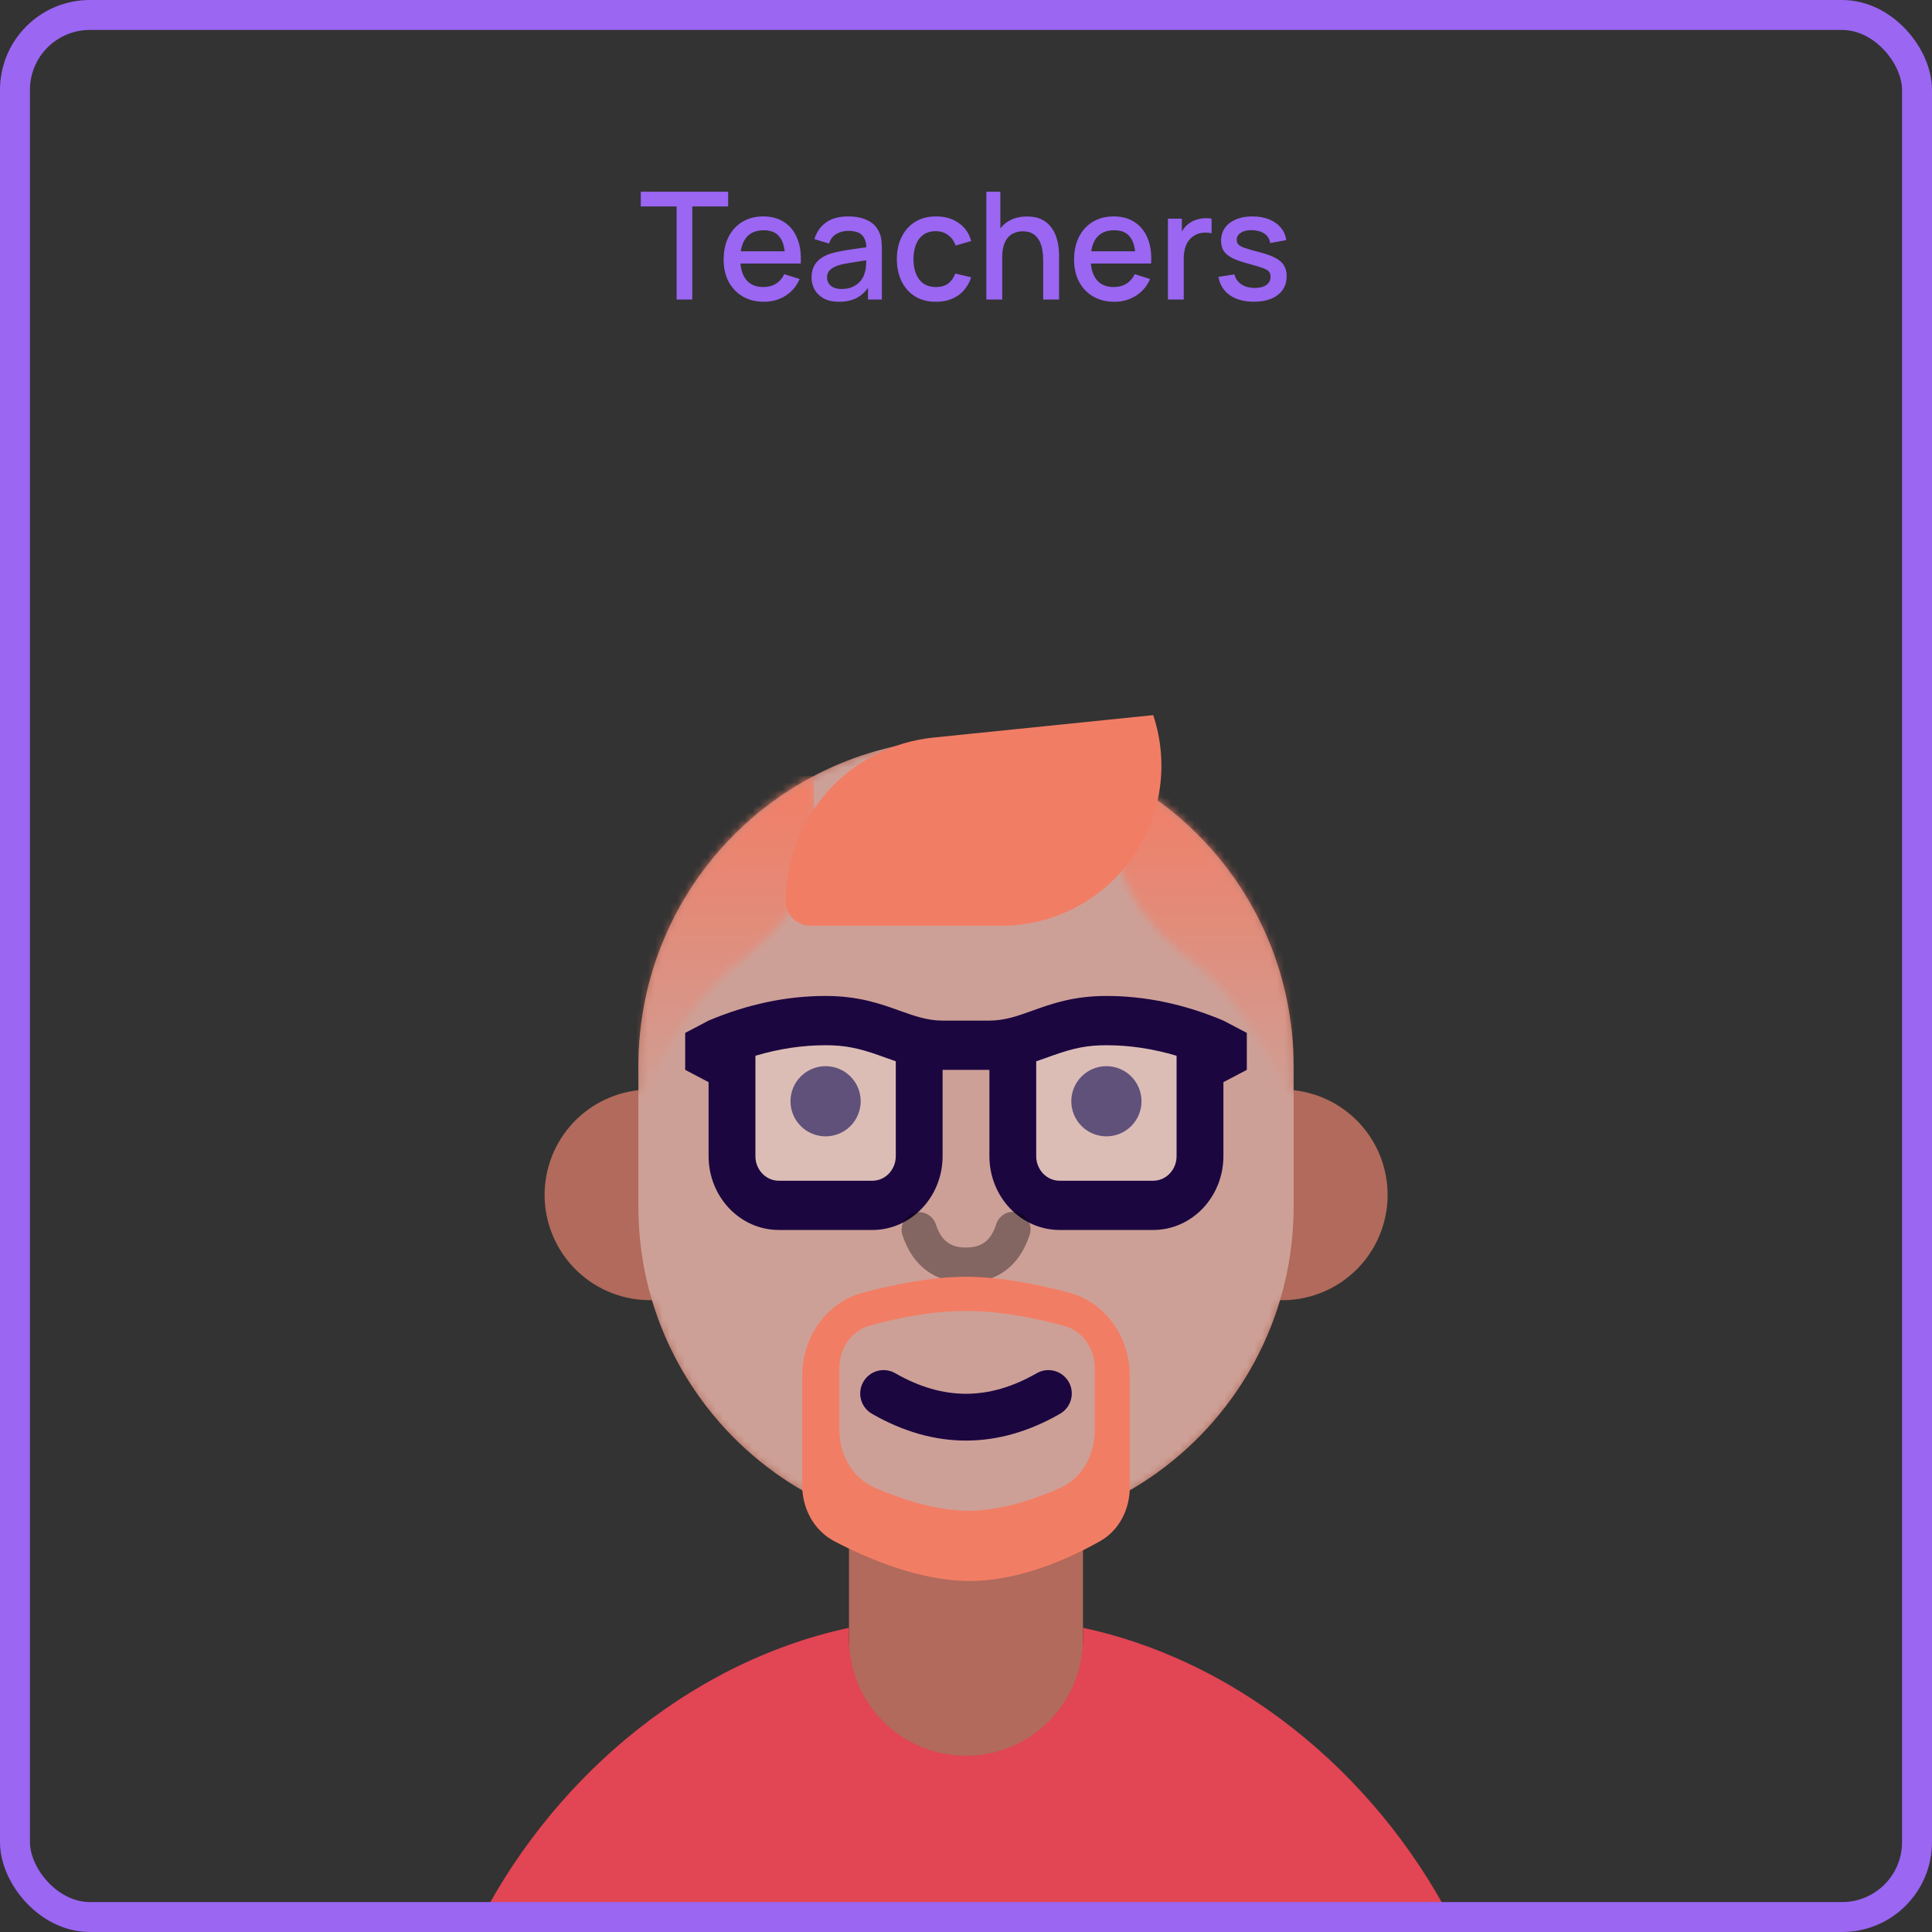 <svg width="258" height="258" viewBox="0 0 258 258" fill="none" xmlns="http://www.w3.org/2000/svg">
<rect x="0" y="0" width="258" height="258" fill="#333333" stroke="none"/>
<path d="M90.357 40V27.57H85.567V25.6H97.237V27.57H92.447V40H90.357ZM102.026 40.3C100.953 40.3 100.009 40.067 99.196 39.6C98.389 39.127 97.759 38.47 97.306 37.63C96.859 36.783 96.636 35.803 96.636 34.69C96.636 33.51 96.856 32.487 97.296 31.62C97.743 30.753 98.363 30.083 99.156 29.61C99.949 29.137 100.873 28.9 101.926 28.9C103.026 28.9 103.963 29.157 104.736 29.67C105.509 30.177 106.086 30.9 106.466 31.84C106.853 32.78 107.006 33.897 106.926 35.19H104.836V34.43C104.823 33.177 104.583 32.25 104.116 31.65C103.656 31.05 102.953 30.75 102.006 30.75C100.959 30.75 100.173 31.08 99.646 31.74C99.119 32.4 98.856 33.353 98.856 34.6C98.856 35.787 99.119 36.707 99.646 37.36C100.173 38.007 100.933 38.33 101.926 38.33C102.579 38.33 103.143 38.183 103.616 37.89C104.096 37.59 104.469 37.163 104.736 36.61L106.786 37.26C106.366 38.227 105.729 38.977 104.876 39.51C104.023 40.037 103.073 40.3 102.026 40.3ZM98.176 35.19V33.56H105.886V35.19H98.176ZM112.024 40.3C111.224 40.3 110.554 40.153 110.014 39.86C109.474 39.56 109.064 39.167 108.784 38.68C108.511 38.187 108.374 37.647 108.374 37.06C108.374 36.513 108.471 36.033 108.664 35.62C108.858 35.207 109.144 34.857 109.524 34.57C109.904 34.277 110.371 34.04 110.924 33.86C111.404 33.72 111.948 33.597 112.554 33.49C113.161 33.383 113.798 33.283 114.464 33.19C115.138 33.097 115.804 33.003 116.464 32.91L115.704 33.33C115.718 32.483 115.538 31.857 115.164 31.45C114.798 31.037 114.164 30.83 113.264 30.83C112.698 30.83 112.178 30.963 111.704 31.23C111.231 31.49 110.901 31.923 110.714 32.53L108.764 31.93C109.031 31.003 109.538 30.267 110.284 29.72C111.038 29.173 112.038 28.9 113.284 28.9C114.251 28.9 115.091 29.067 115.804 29.4C116.524 29.727 117.051 30.247 117.384 30.96C117.558 31.313 117.664 31.687 117.704 32.08C117.744 32.473 117.764 32.897 117.764 33.35V40H115.914V37.53L116.274 37.85C115.828 38.677 115.258 39.293 114.564 39.7C113.878 40.1 113.031 40.3 112.024 40.3ZM112.394 38.59C112.988 38.59 113.498 38.487 113.924 38.28C114.351 38.067 114.694 37.797 114.954 37.47C115.214 37.143 115.384 36.803 115.464 36.45C115.578 36.13 115.641 35.77 115.654 35.37C115.674 34.97 115.684 34.65 115.684 34.41L116.364 34.66C115.704 34.76 115.104 34.85 114.564 34.93C114.024 35.01 113.534 35.09 113.094 35.17C112.661 35.243 112.274 35.333 111.934 35.44C111.648 35.54 111.391 35.66 111.164 35.8C110.944 35.94 110.768 36.11 110.634 36.31C110.508 36.51 110.444 36.753 110.444 37.04C110.444 37.32 110.514 37.58 110.654 37.82C110.794 38.053 111.008 38.24 111.294 38.38C111.581 38.52 111.948 38.59 112.394 38.59ZM124.981 40.3C123.874 40.3 122.934 40.053 122.161 39.56C121.388 39.067 120.794 38.39 120.381 37.53C119.974 36.67 119.768 35.693 119.761 34.6C119.768 33.487 119.981 32.503 120.401 31.65C120.821 30.79 121.421 30.117 122.201 29.63C122.981 29.143 123.918 28.9 125.011 28.9C126.191 28.9 127.198 29.193 128.031 29.78C128.871 30.367 129.424 31.17 129.691 32.19L127.611 32.79C127.404 32.183 127.064 31.713 126.591 31.38C126.124 31.04 125.588 30.87 124.981 30.87C124.294 30.87 123.731 31.033 123.291 31.36C122.851 31.68 122.524 32.12 122.311 32.68C122.098 33.24 121.988 33.88 121.981 34.6C121.988 35.713 122.241 36.613 122.741 37.3C123.248 37.987 123.994 38.33 124.981 38.33C125.654 38.33 126.198 38.177 126.611 37.87C127.031 37.557 127.351 37.11 127.571 36.53L129.691 37.03C129.338 38.083 128.754 38.893 127.941 39.46C127.128 40.02 126.141 40.3 124.981 40.3ZM139.308 40V34.69C139.308 34.27 139.271 33.84 139.198 33.4C139.131 32.953 138.998 32.54 138.798 32.16C138.605 31.78 138.328 31.473 137.968 31.24C137.615 31.007 137.151 30.89 136.578 30.89C136.205 30.89 135.851 30.953 135.518 31.08C135.185 31.2 134.891 31.397 134.638 31.67C134.391 31.943 134.195 32.303 134.048 32.75C133.908 33.197 133.838 33.74 133.838 34.38L132.538 33.89C132.538 32.91 132.721 32.047 133.088 31.3C133.455 30.547 133.981 29.96 134.668 29.54C135.355 29.12 136.185 28.91 137.158 28.91C137.905 28.91 138.531 29.03 139.038 29.27C139.545 29.51 139.955 29.827 140.268 30.22C140.588 30.607 140.831 31.03 140.998 31.49C141.165 31.95 141.278 32.4 141.338 32.84C141.398 33.28 141.428 33.667 141.428 34V40H139.308ZM131.718 40V25.6H133.588V33.37H133.838V40H131.718ZM148.823 40.3C147.749 40.3 146.806 40.067 145.993 39.6C145.186 39.127 144.556 38.47 144.103 37.63C143.656 36.783 143.433 35.803 143.433 34.69C143.433 33.51 143.653 32.487 144.093 31.62C144.539 30.753 145.159 30.083 145.953 29.61C146.746 29.137 147.669 28.9 148.723 28.9C149.823 28.9 150.759 29.157 151.533 29.67C152.306 30.177 152.883 30.9 153.263 31.84C153.649 32.78 153.803 33.897 153.723 35.19H151.633V34.43C151.619 33.177 151.379 32.25 150.913 31.65C150.453 31.05 149.749 30.75 148.803 30.75C147.756 30.75 146.969 31.08 146.443 31.74C145.916 32.4 145.653 33.353 145.653 34.6C145.653 35.787 145.916 36.707 146.443 37.36C146.969 38.007 147.729 38.33 148.723 38.33C149.376 38.33 149.939 38.183 150.413 37.89C150.893 37.59 151.266 37.163 151.533 36.61L153.583 37.26C153.163 38.227 152.526 38.977 151.673 39.51C150.819 40.037 149.869 40.3 148.823 40.3ZM144.973 35.19V33.56H152.683V35.19H144.973ZM155.966 40V29.2H157.826V31.82L157.566 31.48C157.7 31.133 157.873 30.817 158.086 30.53C158.3 30.237 158.546 29.997 158.826 29.81C159.1 29.61 159.403 29.457 159.736 29.35C160.076 29.237 160.423 29.17 160.776 29.15C161.13 29.123 161.47 29.14 161.796 29.2V31.16C161.443 31.067 161.05 31.04 160.616 31.08C160.19 31.12 159.796 31.257 159.436 31.49C159.096 31.71 158.826 31.977 158.626 32.29C158.433 32.603 158.293 32.953 158.206 33.34C158.12 33.72 158.076 34.123 158.076 34.55V40H155.966ZM167.44 40.29C166.127 40.29 165.057 40 164.23 39.42C163.403 38.84 162.897 38.023 162.71 36.97L164.85 36.64C164.983 37.2 165.29 37.643 165.77 37.97C166.257 38.29 166.86 38.45 167.58 38.45C168.233 38.45 168.743 38.317 169.11 38.05C169.483 37.783 169.67 37.417 169.67 36.95C169.67 36.677 169.603 36.457 169.47 36.29C169.343 36.117 169.073 35.953 168.66 35.8C168.247 35.647 167.617 35.457 166.77 35.23C165.843 34.99 165.107 34.733 164.56 34.46C164.02 34.18 163.633 33.857 163.4 33.49C163.173 33.117 163.06 32.667 163.06 32.14C163.06 31.487 163.233 30.917 163.58 30.43C163.927 29.943 164.413 29.567 165.04 29.3C165.673 29.033 166.413 28.9 167.26 28.9C168.087 28.9 168.823 29.03 169.47 29.29C170.117 29.55 170.64 29.92 171.04 30.4C171.44 30.873 171.68 31.43 171.76 32.07L169.62 32.46C169.547 31.94 169.303 31.53 168.89 31.23C168.477 30.93 167.94 30.767 167.28 30.74C166.647 30.713 166.133 30.82 165.74 31.06C165.347 31.293 165.15 31.617 165.15 32.03C165.15 32.27 165.223 32.473 165.37 32.64C165.523 32.807 165.817 32.967 166.25 33.12C166.683 33.273 167.323 33.457 168.17 33.67C169.077 33.903 169.797 34.163 170.33 34.45C170.863 34.73 171.243 35.067 171.47 35.46C171.703 35.847 171.82 36.317 171.82 36.87C171.82 37.937 171.43 38.773 170.65 39.38C169.877 39.987 168.807 40.29 167.44 40.29Z" fill="#9A66F2"/>
<g clip-path="url(#clip0_791_5563)">
<mask id="mask0_791_5563" style="mask-type:luminance" maskUnits="userSpaceOnUse" x="29" y="58" width="200" height="200">
<path d="M229 58H29V258H229V58Z" fill="white"/>
</mask>
<g mask="url(#mask0_791_5563)">
<path d="M144.625 202V220.5C144.625 224.644 142.979 228.618 140.049 231.549C137.118 234.479 133.144 236.125 129 236.125C124.856 236.125 120.882 234.479 117.952 231.549C115.021 228.618 113.375 224.644 113.375 220.5V202C107.111 199.598 101.482 195.791 96.92 190.871C92.359 185.952 88.986 180.052 87.063 173.625H86.813C83.214 173.631 79.75 172.258 77.134 169.788C74.517 167.317 72.948 163.938 72.747 160.345C72.547 156.752 73.732 153.219 76.058 150.473C78.383 147.728 81.673 145.978 85.25 145.584V142.375C85.25 118.212 104.838 98.625 129 98.625C153.163 98.625 172.75 118.212 172.75 142.375V145.584C176.354 145.973 179.669 147.739 182.003 150.513C184.337 153.287 185.509 156.855 185.275 160.473C185.042 164.091 183.42 167.478 180.748 169.929C178.077 172.379 174.562 173.704 170.938 173.625C169.014 180.053 165.642 185.953 161.081 190.873C156.519 195.793 150.889 199.597 144.625 202Z" fill="#B16A5B"/>
<mask id="mask1_791_5563" style="mask-type:alpha" maskUnits="userSpaceOnUse" x="72" y="98" width="114" height="139">
<path d="M144.625 202V220.5C144.625 224.644 142.979 228.618 140.049 231.549C137.118 234.479 133.144 236.125 129 236.125C124.856 236.125 120.882 234.479 117.952 231.549C115.021 228.618 113.375 224.644 113.375 220.5V202C107.111 199.598 101.482 195.791 96.92 190.871C92.359 185.952 88.986 180.052 87.063 173.625H86.813C83.214 173.631 79.75 172.258 77.134 169.788C74.517 167.317 72.948 163.938 72.747 160.345C72.547 156.752 73.732 153.219 76.058 150.473C78.383 147.728 81.673 145.978 85.25 145.584V142.375C85.25 118.212 104.838 98.625 129 98.625C153.163 98.625 172.75 118.212 172.75 142.375V145.584C176.354 145.973 179.669 147.739 182.003 150.513C184.337 153.287 185.509 156.855 185.275 160.473C185.042 164.091 183.42 167.478 180.748 169.929C178.077 172.379 174.562 173.704 170.938 173.625C169.014 180.053 165.642 185.953 161.081 190.873C156.519 195.793 150.889 199.597 144.625 202Z" fill="white"/>
</mask>
<g mask="url(#mask1_791_5563)">
<g style="mix-blend-mode:overlay" opacity="0.364">
<path d="M129 98.625C153.162 98.625 172.75 118.212 172.75 142.375V161.125C172.75 185.287 153.162 204.875 129 204.875C104.837 204.875 85.25 185.287 85.25 161.125V142.375C85.25 118.212 104.837 98.625 129 98.625Z" fill="white"/>
</g>
</g>
<path d="M110.25 151.75C111.493 151.75 112.685 151.256 113.565 150.377C114.444 149.498 114.938 148.306 114.938 147.062C114.938 145.819 114.444 144.627 113.565 143.748C112.685 142.869 111.493 142.375 110.25 142.375C109.007 142.375 107.815 142.869 106.935 143.748C106.056 144.627 105.562 145.819 105.562 147.062C105.562 148.306 106.056 149.498 106.935 150.377C107.815 151.256 109.007 151.75 110.25 151.75ZM147.75 151.75C148.993 151.75 150.185 151.256 151.065 150.377C151.944 149.498 152.438 148.306 152.438 147.062C152.438 145.819 151.944 144.627 151.065 143.748C150.185 142.869 148.993 142.375 147.75 142.375C146.507 142.375 145.315 142.869 144.435 143.748C143.556 144.627 143.062 145.819 143.062 147.062C143.062 148.306 143.556 149.498 144.435 150.377C145.315 151.256 146.507 151.75 147.75 151.75Z" fill="#1B0640"/>
<g opacity="0.303">
<path d="M119.625 139.25H100.875V158H119.625V139.25ZM157.125 139.25H138.375V158H157.125V139.25Z" fill="white"/>
</g>
<path fill-rule="evenodd" clip-rule="evenodd" d="M125.875 136.291H132.125C134.172 136.291 135.919 135.666 137.891 134.956C140.434 134.044 143.344 133 147.75 133C152.959 133 158.166 134.094 163.375 136.291L166.5 137.934V142.869L163.375 144.512V154.381C163.375 159.831 159.178 164.25 154 164.25H141.5C136.322 164.25 132.125 159.831 132.125 154.381V142.869H125.875V154.381C125.875 159.831 121.678 164.25 116.5 164.25H104C98.822 164.25 94.625 159.831 94.625 154.381V144.512L91.5 142.869V137.934L94.625 136.291C99.834 134.094 105.041 133 110.25 133C114.653 133 117.566 134.044 120.109 134.956C122.078 135.662 123.828 136.291 125.875 136.291ZM117.259 140.884C114.622 139.963 112.806 139.581 110.25 139.581C107.141 139.581 104.022 140.05 100.875 140.988V154.384C100.875 156.2 102.275 157.675 104 157.675H116.5C118.225 157.675 119.625 156.2 119.625 154.384V141.722C118.972 141.503 118.228 141.234 117.259 140.884ZM138.375 141.725C139.028 141.506 139.772 141.241 140.744 140.891C143.378 139.963 145.194 139.581 147.75 139.581C150.859 139.581 153.978 140.05 157.125 140.988V154.384C157.125 156.2 155.725 157.675 154 157.675H141.5C139.775 157.675 138.375 156.2 138.375 154.384V141.722V141.725Z" fill="#1B0640"/>
<mask id="mask2_791_5563" style="mask-type:alpha" maskUnits="userSpaceOnUse" x="85" y="103" width="88" height="46">
<path fill-rule="evenodd" clip-rule="evenodd" d="M85.25 148.625V142.375C85.25 125.541 94.756 110.928 108.694 103.613L108.716 104.075C108.963 109.325 109.197 114.366 107.466 118.216C105.25 123.131 101.884 125.866 98.944 128.253C98.266 128.806 97.609 129.338 96.997 129.875C94.809 131.784 89.384 137.644 85.25 148.625ZM172.75 148.625V142.375C172.75 125.541 163.244 110.928 149.306 103.613L149.284 104.075C149.038 109.325 148.803 114.366 150.534 118.216C152.75 123.131 156.113 125.866 159.056 128.253C159.734 128.806 160.391 129.338 161.003 129.875C163.191 131.784 168.619 137.644 172.75 148.625Z" fill="url(#paint0_linear_791_5563)"/>
</mask>
<g mask="url(#mask2_791_5563)">
<path fill-rule="evenodd" clip-rule="evenodd" d="M85.25 148.625L84.609 103.613H108.694L108.887 148.625H85.25ZM149.997 148.625H172.75L172.544 103.613H149.306L149.994 148.625H149.997Z" fill="#F27D65"/>
</g>
<path d="M104.928 120.331C104.928 114.895 106.946 109.652 110.59 105.618C114.234 101.584 119.245 99.046 124.653 98.494L154 95.5C155.07 98.712 155.362 102.133 154.851 105.48C154.341 108.827 153.042 112.004 151.062 114.751C149.082 117.498 146.478 119.735 143.465 121.277C140.451 122.82 137.113 123.625 133.728 123.625H108.221C107.348 123.625 106.51 123.278 105.892 122.66C105.275 122.043 104.928 121.205 104.928 120.331Z" fill="#F27D65"/>
<path d="M113.375 217.375V218.844C113.375 222.988 115.021 226.962 117.951 229.892C120.882 232.823 124.856 234.469 129 234.469C133.144 234.469 137.118 232.823 140.049 229.892C142.979 226.962 144.625 222.988 144.625 218.844V217.375C166.697 222.134 185.031 238.422 194.625 258H63.375C72.969 238.422 91.303 222.134 113.375 217.375Z" fill="#E24553"/>
<path d="M116.512 188.838C116.146 188.639 115.823 188.37 115.562 188.045C115.301 187.721 115.107 187.347 114.993 186.946C114.879 186.546 114.846 186.126 114.896 185.713C114.946 185.299 115.078 184.9 115.285 184.538C115.491 184.176 115.768 183.859 116.099 183.606C116.43 183.353 116.808 183.169 117.212 183.064C117.615 182.959 118.035 182.936 118.447 182.996C118.859 183.056 119.256 183.197 119.612 183.413C122.8 185.234 125.919 186.125 129 186.125C132.081 186.125 135.197 185.234 138.387 183.413C138.744 183.197 139.14 183.056 139.552 182.996C139.965 182.936 140.385 182.959 140.788 183.064C141.191 183.169 141.569 183.353 141.9 183.606C142.231 183.859 142.508 184.176 142.715 184.538C142.921 184.9 143.054 185.299 143.104 185.713C143.154 186.126 143.121 186.546 143.006 186.946C142.892 187.347 142.699 187.721 142.438 188.045C142.177 188.37 141.854 188.639 141.487 188.838C137.387 191.181 133.212 192.375 129 192.375C124.787 192.375 120.612 191.181 116.512 188.838Z" fill="#1B0640"/>
<g style="mix-blend-mode:overlay" opacity="0.36">
<path d="M120.529 164.991C120.427 164.697 120.384 164.387 120.403 164.077C120.422 163.767 120.502 163.464 120.639 163.186C120.776 162.907 120.967 162.659 121.201 162.455C121.435 162.251 121.707 162.095 122.001 161.997C122.296 161.899 122.607 161.86 122.917 161.883C123.226 161.906 123.528 161.991 123.805 162.131C124.081 162.272 124.327 162.466 124.528 162.703C124.729 162.939 124.881 163.214 124.975 163.509C125.704 165.694 126.904 166.594 129 166.594C131.097 166.594 132.3 165.694 133.029 163.509C133.117 163.207 133.265 162.925 133.465 162.681C133.665 162.437 133.912 162.236 134.191 162.089C134.47 161.943 134.776 161.855 135.09 161.829C135.404 161.804 135.721 161.842 136.02 161.942C136.319 162.042 136.595 162.201 136.831 162.41C137.067 162.618 137.259 162.873 137.394 163.157C137.53 163.442 137.607 163.751 137.62 164.066C137.634 164.381 137.583 164.695 137.472 164.991C136.119 169.056 133.157 171.281 129 171.281C124.844 171.281 121.882 169.056 120.529 164.991Z" fill="black"/>
</g>
<path fill-rule="evenodd" clip-rule="evenodd" d="M115.291 172.603C110.297 173.925 107.125 178.594 107.125 183.756V198.328C107.125 201.444 108.669 204.372 111.428 205.822C115.772 208.103 122.784 211.125 129.491 211.125C136.178 211.125 142.803 208.116 146.866 205.831C149.466 204.372 150.875 201.553 150.875 198.575V183.756C150.875 178.591 147.703 173.925 142.709 172.603C138.603 171.519 133.547 170.5 129 170.5C124.453 170.5 119.397 171.519 115.291 172.603ZM116.206 177.009C113.7 177.703 112.094 180.031 112.094 182.628V190.972C112.094 194.3 113.847 197.4 116.906 198.712C120.294 200.166 124.984 201.75 129.325 201.75C133.653 201.75 138.222 200.175 141.509 198.725C144.497 197.406 146.188 194.35 146.188 191.084V182.678C146.188 180.053 144.55 177.709 142.022 177.028C138.669 176.122 133.753 175.066 129 175.066C124.275 175.066 119.475 176.106 116.206 177.009Z" fill="#F27D65"/>
</g>
</g>
<rect x="2" y="2" width="254" height="254" rx="10" stroke="#9A66F2" stroke-width="4"/>
<defs>
<linearGradient id="paint0_linear_791_5563" x1="85.25" y1="103.613" x2="85.25" y2="148.625" gradientUnits="userSpaceOnUse">
<stop/>
<stop offset="1" stop-opacity="0.01"/>
</linearGradient>
<clipPath id="clip0_791_5563">
<rect width="200" height="200" fill="white" transform="translate(29 58)"/>
</clipPath>
</defs>
</svg>

